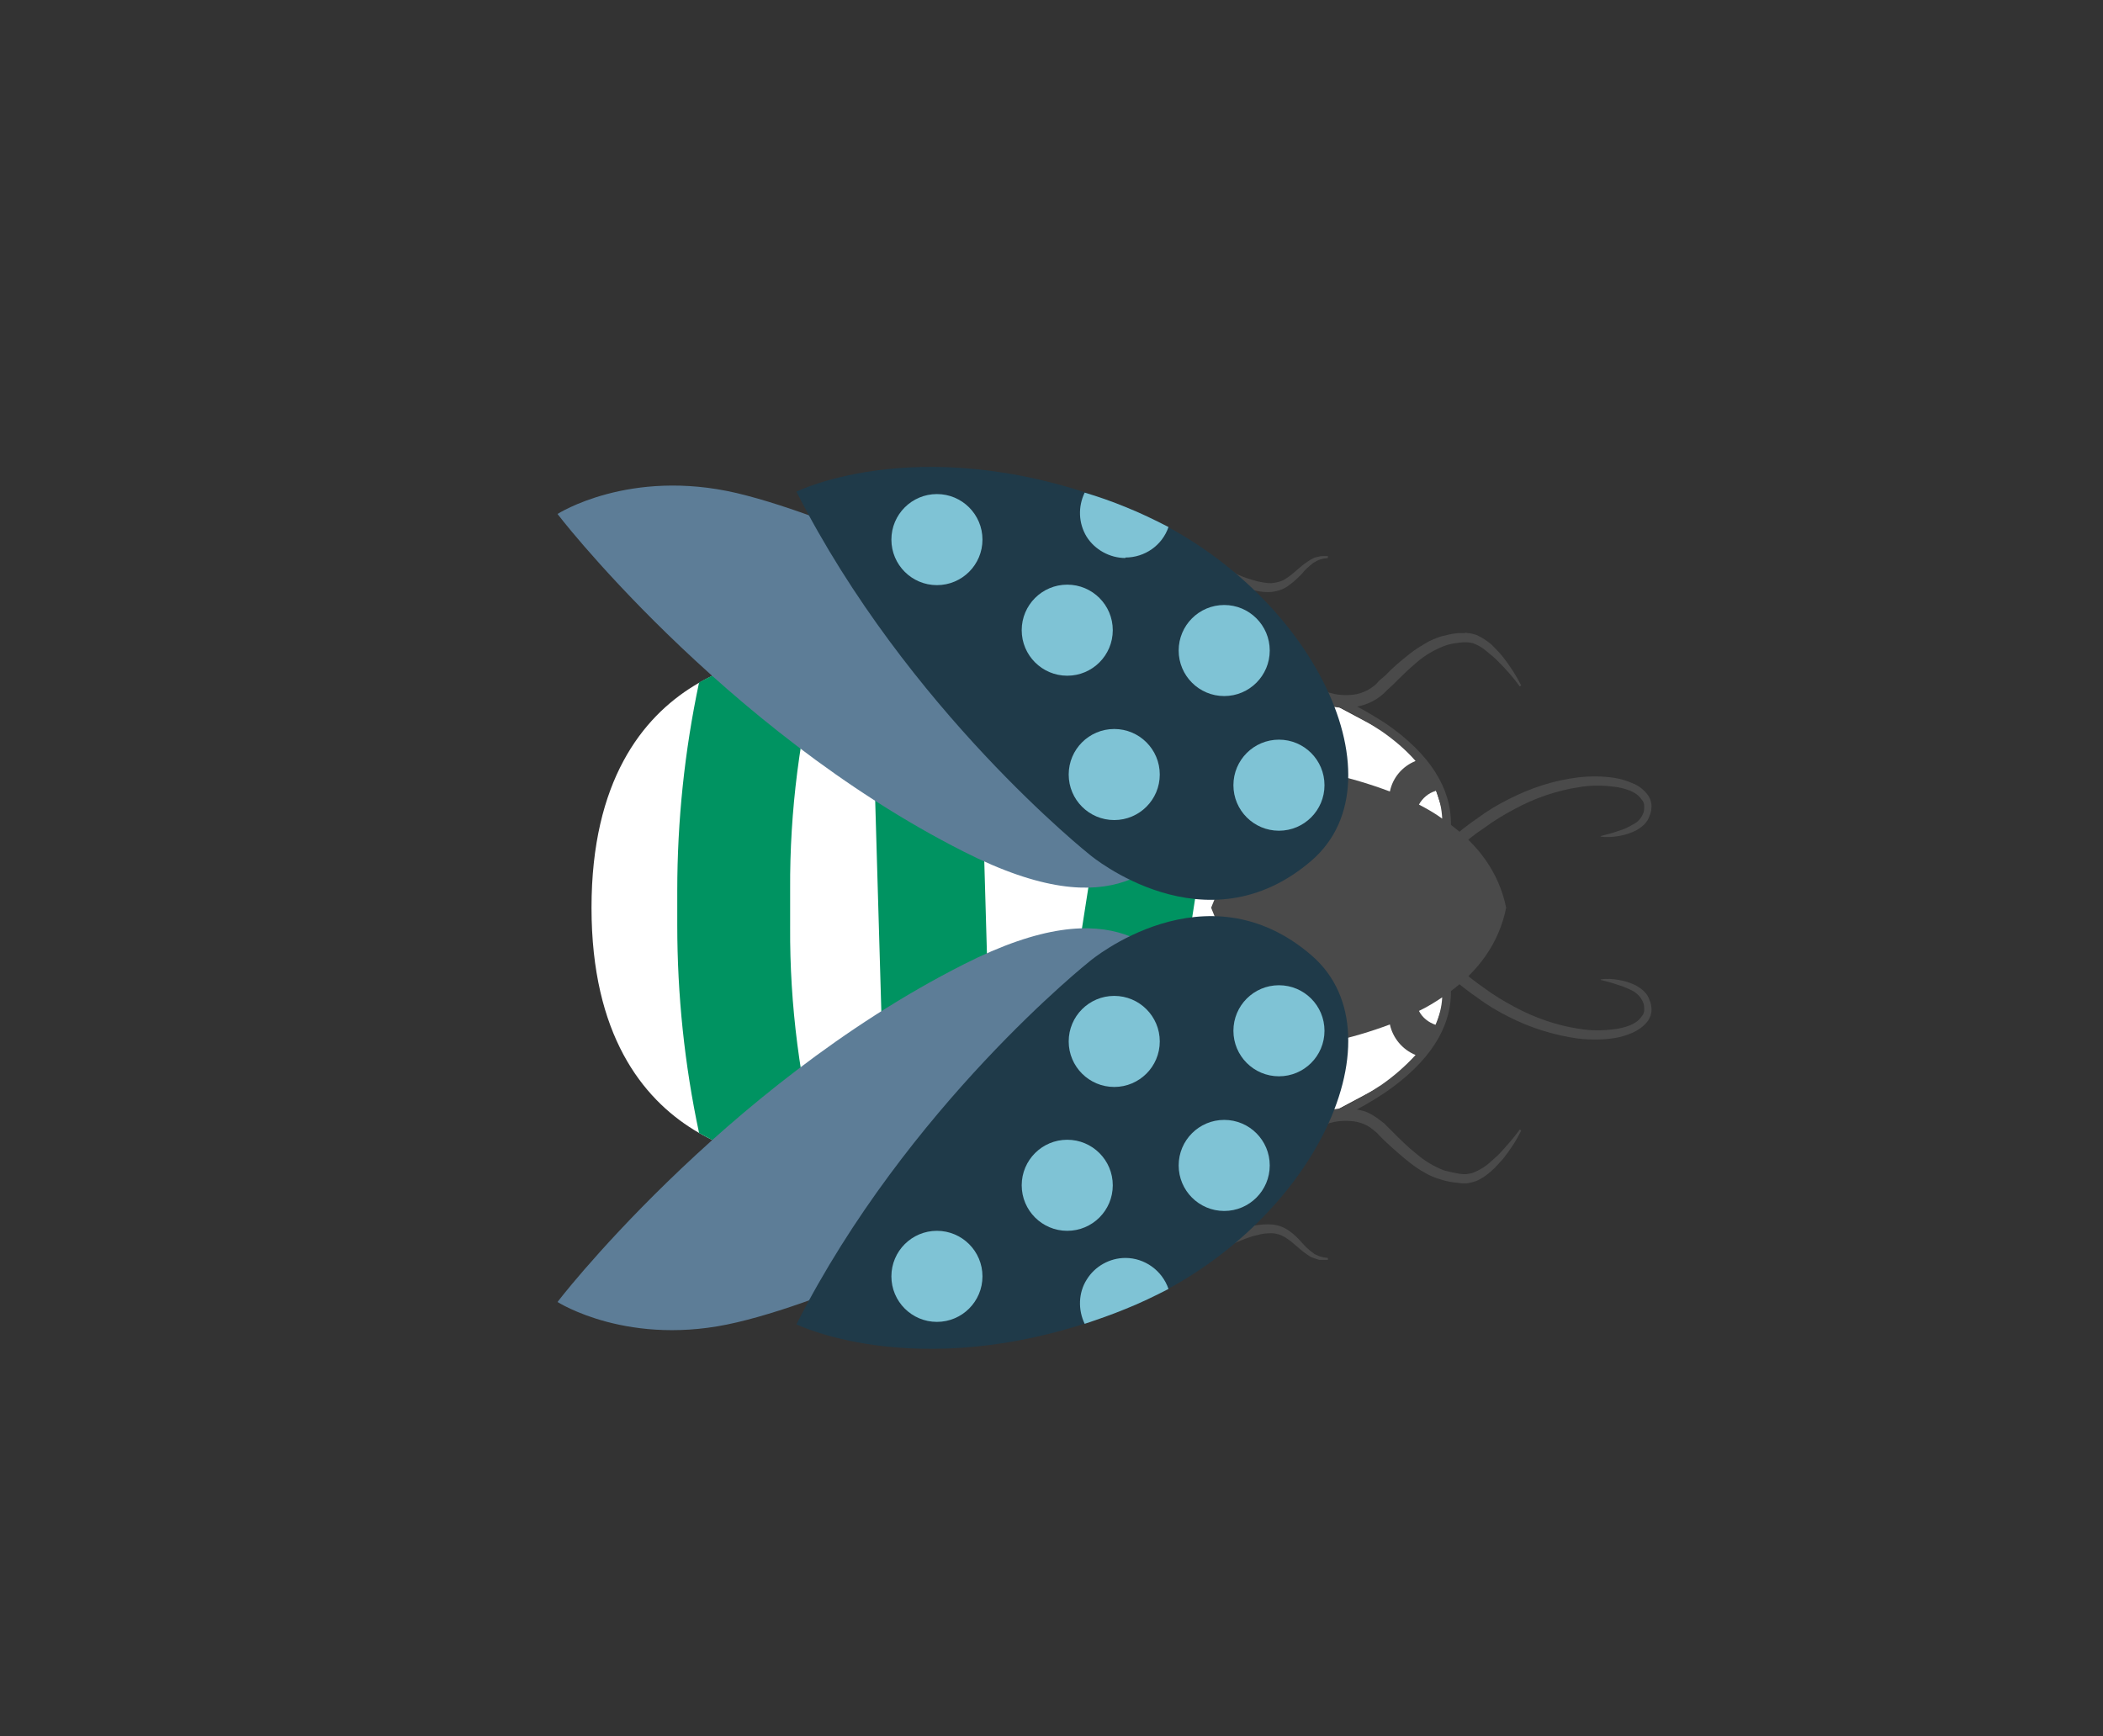 <svg xmlns="http://www.w3.org/2000/svg" data-name="Calque 2" viewBox="0 0 434.1 358.4"><rect x="0" y="0" width="434.1" height="358.4" fill="#333333" stroke="none"/><style>
@keyframes a0_t { 0% { transform: translate(227.9px,187.4px) rotate(0deg) translate(-112.9px,-91px); } 21.667% { transform: translate(227.9px,187.4px) rotate(0deg) translate(-112.9px,-91px); } 30% { transform: translate(227.9px,187.4px) rotate(-12deg) translate(-112.9px,-91px); } 50% { transform: translate(227.9px,187.4px) rotate(-12deg) translate(-112.9px,-91px); } 58.333% { transform: translate(227.9px,187.4px) rotate(0deg) translate(-112.9px,-91px); animation-timing-function: cubic-bezier(0,0,1,1); } 100% { transform: translate(227.9px,187.4px) rotate(0deg) translate(-112.9px,-91px); } }
@keyframes a1_o { 0% { opacity: 0; } 6.667% { opacity: 0; } 8.333% { opacity: 1; } 10% { opacity: 0; } 33.333% { opacity: 0; } 35% { opacity: 1; } 36.667% { opacity: 0; } 100% { opacity: 0; } }
@keyframes a2_t { 0% { transform: translate(134.3px,22.1px) rotate(0deg) translate(-327.9px,-355.8px); } 61.667% { transform: translate(134.3px,22.1px) rotate(0deg) translate(-327.9px,-355.8px); } 65% { transform: translate(134.3px,22.1px) rotate(-10deg) translate(-327.9px,-355.8px); } 68.333% { transform: translate(134.3px,22.1px) rotate(0deg) translate(-327.9px,-355.8px); } 86.667% { transform: translate(134.3px,22.1px) rotate(0deg) translate(-327.9px,-355.8px); } 90% { transform: translate(134.3px,22.1px) rotate(-10deg) translate(-327.9px,-355.8px); } 93.333% { transform: translate(134.3px,22.1px) rotate(0deg) translate(-327.9px,-355.8px); } 100% { transform: translate(134.3px,22.1px) rotate(0deg) translate(-327.9px,-355.8px); } }
@keyframes a3_t { 0% { transform: translate(154.5px,45.1px) rotate(0deg) translate(-348px,-378.8px); } 53.333% { transform: translate(154.5px,45.1px) rotate(0deg) translate(-348px,-378.8px); } 56.667% { transform: translate(154.5px,45.1px) rotate(-7deg) translate(-348px,-378.8px); } 61.667% { transform: translate(154.5px,45.1px) rotate(0deg) translate(-348px,-378.8px); } 78.333% { transform: translate(154.5px,45.1px) rotate(0deg) translate(-348px,-378.8px); } 81.667% { transform: translate(154.5px,45.1px) rotate(-7deg) translate(-348px,-378.8px); } 86.667% { transform: translate(154.5px,45.1px) rotate(0deg) translate(-348px,-378.8px); } 100% { transform: translate(154.5px,45.1px) rotate(0deg) translate(-348px,-378.8px); } }
@keyframes a4_t { 0% { transform: translate(118.5px,76.1px) rotate(0deg) translate(-312px,-409.8px); } 16.667% { transform: translate(118.5px,76.1px) rotate(0deg) translate(-312px,-409.8px); } 18.333% { transform: translate(118.5px,76.1px) rotate(8deg) translate(-312px,-409.8px); } 20% { transform: translate(118.5px,76.1px) rotate(0deg) translate(-312px,-409.8px); } 21.667% { transform: translate(118.5px,76.1px) rotate(14deg) translate(-312px,-409.8px); } 23.333% { transform: translate(118.5px,76.1px) rotate(0deg) translate(-312px,-409.8px); } 25% { transform: translate(118.5px,76.1px) rotate(14deg) translate(-312px,-409.8px); } 26.667% { transform: translate(118.5px,76.1px) rotate(0deg) translate(-312px,-409.8px); } 28.333% { transform: translate(118.5px,76.1px) rotate(14deg) translate(-312px,-409.8px); } 30% { transform: translate(118.5px,76.1px) rotate(0deg) translate(-312px,-409.8px); } 83.333% { transform: translate(118.5px,76.1px) rotate(0deg) translate(-312px,-409.8px); } 85% { transform: translate(118.5px,76.1px) rotate(8deg) translate(-312px,-409.8px); } 86.667% { transform: translate(118.5px,76.1px) rotate(0deg) translate(-312px,-409.8px); } 88.333% { transform: translate(118.5px,76.1px) rotate(14deg) translate(-312px,-409.8px); } 90% { transform: translate(118.5px,76.1px) rotate(0deg) translate(-312px,-409.8px); } 91.667% { transform: translate(118.5px,76.1px) rotate(14deg) translate(-312px,-409.8px); } 93.333% { transform: translate(118.5px,76.1px) rotate(0deg) translate(-312px,-409.8px); } 95% { transform: translate(118.5px,76.1px) rotate(14deg) translate(-312px,-409.8px); } 96.667% { transform: translate(118.5px,76.1px) rotate(0deg) translate(-312px,-409.8px); } 100% { transform: translate(118.5px,76.1px) rotate(0deg) translate(-312px,-409.8px); } }
@keyframes a5_t { 0% { transform: translate(184.1px,78.9px) rotate(0deg) translate(-377.6px,-412.6px); } 1.667% { transform: translate(184.1px,78.9px) rotate(-10deg) translate(-377.6px,-412.6px); } 5% { transform: translate(184.1px,78.9px) rotate(0deg) translate(-377.6px,-412.6px); } 33.333% { transform: translate(184.1px,78.9px) rotate(0deg) translate(-377.6px,-412.6px); } 35% { transform: translate(184.1px,78.9px) rotate(-10deg) translate(-377.6px,-412.6px); } 36.667% { transform: translate(184.1px,78.9px) rotate(0deg) translate(-377.6px,-412.6px); } 58.333% { transform: translate(184.1px,78.9px) rotate(0deg) translate(-377.6px,-412.6px); } 61.667% { transform: translate(184.1px,78.9px) rotate(-10deg) translate(-377.6px,-412.6px); } 63.333% { transform: translate(184.1px,78.9px) rotate(0deg) translate(-377.6px,-412.6px); } 78.333% { transform: translate(184.1px,78.9px) rotate(0deg) translate(-377.6px,-412.6px); } 80% { transform: translate(184.1px,78.9px) rotate(-10deg) translate(-377.6px,-412.6px); } 83.333% { transform: translate(184.1px,78.9px) rotate(0deg) translate(-377.6px,-412.6px); } 100% { transform: translate(184.1px,78.9px) rotate(0deg) translate(-377.6px,-412.6px); } }
@keyframes a6_t { 0% { transform: translate(134.3px,160px) rotate(0deg) translate(-327.9px,-493.6px); } 48.333% { transform: translate(134.3px,160px) rotate(0deg) translate(-327.9px,-493.6px); } 51.667% { transform: translate(134.3px,160px) rotate(6deg) translate(-327.9px,-493.6px); } 55% { transform: translate(134.3px,160px) rotate(0deg) translate(-327.9px,-493.6px); } 93.333% { transform: translate(134.3px,160px) rotate(0deg) translate(-327.9px,-493.6px); } 96.667% { transform: translate(134.3px,160px) rotate(6deg) translate(-327.9px,-493.6px); } 100% { transform: translate(134.3px,160px) rotate(0deg) translate(-327.9px,-493.6px); } }
@keyframes a7_t { 0% { transform: translate(155.5px,135.6px) rotate(0deg) translate(-349px,-469.3px); } 41.667% { transform: translate(155.5px,135.6px) rotate(0deg) translate(-349px,-469.3px); } 46.667% { transform: translate(155.5px,135.6px) rotate(10deg) translate(-349px,-469.3px); } 50% { transform: translate(155.5px,135.6px) rotate(0deg) translate(-349px,-469.3px); } 86.667% { transform: translate(155.5px,135.6px) rotate(0deg) translate(-349px,-469.3px); } 91.667% { transform: translate(155.5px,135.6px) rotate(10deg) translate(-349px,-469.3px); } 95% { transform: translate(155.5px,135.6px) rotate(0deg) translate(-349px,-469.3px); } 100% { transform: translate(155.5px,135.6px) rotate(0deg) translate(-349px,-469.3px); } }
@keyframes a8_t { 0% { transform: translate(121.5px,106.1px) rotate(0deg) translate(-315px,-439.8px); } 16.667% { transform: translate(121.5px,106.1px) rotate(0deg) translate(-315px,-439.8px); } 18.333% { transform: translate(121.5px,106.1px) rotate(-8deg) translate(-315px,-439.8px); } 20% { transform: translate(121.5px,106.1px) rotate(0deg) translate(-315px,-439.8px); } 21.667% { transform: translate(121.5px,106.1px) rotate(-8deg) translate(-315px,-439.8px); } 23.333% { transform: translate(121.5px,106.1px) rotate(0deg) translate(-315px,-439.8px); } 25% { transform: translate(121.5px,106.1px) rotate(-8deg) translate(-315px,-439.8px); } 26.667% { transform: translate(121.5px,106.1px) rotate(0deg) translate(-315px,-439.8px); } 28.333% { transform: translate(121.5px,106.1px) rotate(-8deg) translate(-315px,-439.8px); } 30% { transform: translate(121.5px,106.1px) rotate(0deg) translate(-315px,-439.8px); } 83.333% { transform: translate(121.5px,106.1px) rotate(0deg) translate(-315px,-439.8px); } 85% { transform: translate(121.5px,106.1px) rotate(-8deg) translate(-315px,-439.8px); } 86.667% { transform: translate(121.5px,106.1px) rotate(0deg) translate(-315px,-439.8px); } 88.333% { transform: translate(121.5px,106.1px) rotate(-8deg) translate(-315px,-439.8px); } 90% { transform: translate(121.5px,106.1px) rotate(0deg) translate(-315px,-439.8px); } 91.667% { transform: translate(121.5px,106.1px) rotate(-8deg) translate(-315px,-439.8px); } 93.333% { transform: translate(121.5px,106.1px) rotate(0deg) translate(-315px,-439.8px); } 95% { transform: translate(121.5px,106.1px) rotate(-8deg) translate(-315px,-439.8px); } 96.667% { transform: translate(121.5px,106.1px) rotate(0deg) translate(-315px,-439.8px); } 100% { transform: translate(121.5px,106.1px) rotate(0deg) translate(-315px,-439.8px); } }
@keyframes a9_t { 0% { transform: translate(186.5px,105.6px) rotate(0deg) translate(-380px,-439.3px); } 3.333% { transform: translate(186.5px,105.6px) rotate(0deg) translate(-380px,-439.3px); } 6.667% { transform: translate(186.5px,105.6px) rotate(7deg) translate(-380px,-439.3px); } 8.333% { transform: translate(186.5px,105.6px) rotate(0deg) translate(-380px,-439.3px); } 51.667% { transform: translate(186.5px,105.6px) rotate(0deg) translate(-380px,-439.3px); } 53.333% { transform: translate(186.5px,105.6px) rotate(7deg) translate(-380px,-439.3px); } 55% { transform: translate(186.5px,105.6px) rotate(0deg) translate(-380px,-439.3px); } 70% { transform: translate(186.5px,105.6px) rotate(0deg) translate(-380px,-439.3px); } 71.667% { transform: translate(186.5px,105.6px) rotate(7deg) translate(-380px,-439.3px); } 75% { transform: translate(186.5px,105.6px) rotate(0deg) translate(-380px,-439.3px); } 100% { transform: translate(186.5px,105.6px) rotate(0deg) translate(-380px,-439.3px); } }
@keyframes a10_t { 0% { transform: translate(152px,80.6px) rotate(0deg) translate(-102.6px,-80.6px); } 16.667% { transform: translate(152px,80.6px) rotate(0deg) translate(-102.6px,-80.6px); } 18.333% { transform: translate(152px,80.6px) rotate(21deg) translate(-102.6px,-80.6px); } 20% { transform: translate(152px,80.6px) rotate(0deg) translate(-102.6px,-80.6px); } 21.667% { transform: translate(152px,80.6px) rotate(21deg) translate(-102.6px,-80.6px); } 23.333% { transform: translate(152px,80.6px) rotate(0deg) translate(-102.6px,-80.6px); } 25% { transform: translate(152px,80.6px) rotate(21deg) translate(-102.6px,-80.6px); } 26.667% { transform: translate(152px,80.6px) rotate(0deg) translate(-102.6px,-80.6px); } 28.333% { transform: translate(152px,80.6px) rotate(21deg) translate(-102.6px,-80.6px); } 30% { transform: translate(152px,80.6px) rotate(0deg) translate(-102.6px,-80.6px); } 83.333% { transform: translate(152px,80.6px) rotate(0deg) translate(-102.6px,-80.6px); } 85% { transform: translate(152px,80.6px) rotate(21deg) translate(-102.6px,-80.6px); } 86.667% { transform: translate(152px,80.6px) rotate(0deg) translate(-102.6px,-80.6px); } 88.333% { transform: translate(152px,80.6px) rotate(21deg) translate(-102.6px,-80.6px); } 90% { transform: translate(152px,80.6px) rotate(0deg) translate(-102.6px,-80.6px); } 91.667% { transform: translate(152px,80.6px) rotate(21deg) translate(-102.6px,-80.6px); } 93.333% { transform: translate(152px,80.6px) rotate(0deg) translate(-102.6px,-80.6px); } 95% { transform: translate(152px,80.6px) rotate(21deg) translate(-102.6px,-80.6px); } 96.667% { transform: translate(152px,80.6px) rotate(0deg) translate(-102.6px,-80.6px); } 100% { transform: translate(152px,80.6px) rotate(0deg) translate(-102.6px,-80.6px); } }
@keyframes a11_t { 0% { transform: translate(149.5px,103.1px) rotate(0deg) translate(-100.1px,-10.4px); } 16.667% { transform: translate(149.5px,103.1px) rotate(0deg) translate(-100.1px,-10.4px); } 18.333% { transform: translate(149.5px,103.1px) rotate(-21deg) translate(-100.1px,-10.4px); } 20% { transform: translate(149.5px,103.1px) rotate(0deg) translate(-100.1px,-10.4px); } 21.667% { transform: translate(149.5px,103.1px) rotate(-21deg) translate(-100.1px,-10.4px); } 23.333% { transform: translate(149.5px,103.1px) rotate(0deg) translate(-100.1px,-10.4px); } 25% { transform: translate(149.5px,103.1px) rotate(-21deg) translate(-100.1px,-10.4px); } 26.667% { transform: translate(149.5px,103.1px) rotate(0deg) translate(-100.1px,-10.4px); } 28.333% { transform: translate(149.5px,103.1px) rotate(-21deg) translate(-100.1px,-10.4px); } 30% { transform: translate(149.5px,103.1px) rotate(0deg) translate(-100.1px,-10.4px); } 83.333% { transform: translate(149.5px,103.1px) rotate(0deg) translate(-100.1px,-10.4px); } 85% { transform: translate(149.5px,103.1px) rotate(-21deg) translate(-100.1px,-10.4px); } 86.667% { transform: translate(149.5px,103.1px) rotate(0deg) translate(-100.1px,-10.4px); } 88.333% { transform: translate(149.5px,103.1px) rotate(-21deg) translate(-100.1px,-10.4px); } 90% { transform: translate(149.5px,103.1px) rotate(0deg) translate(-100.1px,-10.4px); } 91.667% { transform: translate(149.5px,103.1px) rotate(-21deg) translate(-100.1px,-10.4px); } 93.333% { transform: translate(149.5px,103.1px) rotate(0deg) translate(-100.1px,-10.4px); } 95% { transform: translate(149.5px,103.1px) rotate(-21deg) translate(-100.1px,-10.4px); } 96.667% { transform: translate(149.5px,103.1px) rotate(0deg) translate(-100.1px,-10.4px); } 100% { transform: translate(149.5px,103.1px) rotate(0deg) translate(-100.1px,-10.4px); } }
</style><g transform="translate(227.9,187.4) translate(-112.9,-91)" style="animation: 6s linear infinite both a0_t;"><g transform="translate(7.1,38.8)"><path class="cls-2" d="M173.2 24.5l-6.9-7.3l-23.9-12.7l-100.2-4.5c0 0-42.2-0.3-42.2 52.2c0 52.5 42.2 52.3 42.2 52.3l100.2-4.5l23.9-12.7l6.9-7.3l3.2-9.9v-35.7Z" fill="#fff"/><path class="cls-3" d="M41 56.1c0-1.5 0-2.8 0-3.9c0-1.1 0-2.3 0-3.8c-0.1-16.2 2-32.4 6.1-48.1l-5-0.3c-7 .3-13.8 2.3-19.9 5.7c-3 14.2-4.5 28.6-4.5 43c0 1.3 0 2.5 0 3.5c0 1.1 0 2.3 0 3.6c0 14.4 1.5 28.8 4.5 42.9c6.1 3.5 13 5.5 20 5.8l5-0.2c-4.2-15.7-6.3-32-6.2-48.2Z" fill="#009361"/><path class="cls-3" d="M109.6 3l-15.5 99.1l22.6-1l15.1-97.1l-22.2-1Z" fill="#009361"/><path class="cls-3" d="M57.7 .7l3 102.9l22.1-1l-2.9-100.9l-22.2-1Z" fill="#009361"/></g><path class="cls-4" d="M184.5 73.8c.1-7.5-4.4-14.6-13.4-20.8c-5.5-3.6-11.4-6.5-17.6-8.6l-0.5 1.6c6 2.1 11.8 5 17.1 8.5c2.6 1.8 5 3.8 7.1 6.2c-2.7 1.1-4.7 3.4-5.3 6.3c-8-3-16.4-4.9-24.9-5.6l-12 29.6l12 29.6c8.5-0.7 16.9-2.5 24.9-5.5c.6 2.8 2.6 5.2 5.3 6.3c-2.1 2.3-4.5 4.4-7.1 6.2c-5.3 3.5-11.1 6.4-17.1 8.4l.5 1.7c6.2-2.1 12.1-5 17.5-8.6c9-6.2 13.6-13.3 13.5-20.9c5.5-4.1 9.9-9.7 11.4-17.2c-1.5-7.4-5.9-13-11.4-17.1Zm-3.1-7c.8 1.9 1.2 3.8 1.3 5.8c-1.5-1.1-3.1-2-4.8-2.9c.7-1.3 2-2.4 3.4-2.8Zm0 48.4c-1.5-0.5-2.8-1.5-3.5-2.9c1.7-0.8 3.3-1.8 4.8-2.8c-0.1 2-0.6 3.9-1.4 5.7Z" fill="#4a4a4a"/><g opacity="0" transform="translate(158,47.8)" style="animation: 6s linear infinite both a1_o;"><path d="M6 23.7l-5.1-10.1l-0.9-13.6l13 6.2c0 0 8.1 7.7 8 6.6c0-1 3.9 7.2 3.9 7.2l1 7.7c0 0-19.9-4-19.9-4Z" fill="#4a4a4a"/><path d="M6 62.6c0 0 19.9-4 19.9-4l-0.9 7.7c-0.1 0-4 8.2-4 7.2c.1-1.1-8 6.5-8 6.5l-13 6.3l.9-13.6Z" fill="#4a4a4a"/><path d="M13.6 10.7c0 0 2.4-0.1 4.3 5.9c2 6 .1 9.4 .1 9.4c0 0-0.5-4.1-1.7-8.9c-1.3-4.8-2.7-6.4-2.7-6.4Z" fill="#fff"/><path d="M18.6 61.6c0 0 2 1.4 0 7.4c-1.9 6-5.5 7.7-5.5 7.7c0 0 2-3.6 3.9-8.2c1.8-4.7 1.6-6.9 1.6-6.9Z" fill="#fff"/></g><path class="cls-4" d="M329.1 353.5c.9 .5 1.9 1 2.9 1.4c1 .5 2 1 3 1.4c1 .4 2 .7 3.1 1c.9 .2 1.9 .4 2.9 .4c1-0.1 2-0.3 2.8-0.8c1-0.6 1.8-1.3 2.6-2c.9-0.8 1.8-1.5 2.8-2.1c.3-0.1 .5-0.3 .8-0.4c.3-0.1 .6-0.1 .9-0.2c.3-0.1 .6-0.1 .9-0.1h.9v.4l-0.8 .1l-0.8 .2c-0.3 .1-0.5 .2-0.7 .3c-0.3 .2-0.5 .3-0.7 .4c-0.9 .7-1.7 1.4-2.4 2.3c-0.8 .8-1.6 1.6-2.6 2.3c-1 .8-2.2 1.2-3.5 1.4c-1.2 .1-2.4 0-3.6-0.3c-1.2-0.2-2.3-0.5-3.4-0.9c-1.1-0.4-2.2-0.8-3.2-1.3c-1.1-0.4-2.1-1-3.1-1.5Z" fill="#4a4a4a" transform="translate(134.3,22.1) translate(-327.9,-355.8)" style="animation: 6s linear infinite both a2_t;"/><path class="cls-4" d="M392.2 379c-1.3-1.8-2.8-3.5-4.4-5.1c-0.8-0.8-1.6-1.5-2.5-2.2c-0.8-0.7-1.7-1.2-2.7-1.6c-0.5-0.1-0.9-0.2-1.4-0.2c-0.1 0-0.3 0-0.4 0c-0.1 0-0.2 0-0.3 0l-0.9 .1c-1 .1-2.1 .3-3.1 .7c-2 .8-3.9 1.9-5.5 3.3c-1.7 1.4-3.3 3-4.9 4.6l-1.2 1.1c-0.2 .2-0.5 .5-0.7 .7c-0.2 .2-0.5 .4-0.7 .6c-1 .8-2.2 1.4-3.4 1.8c-2.4 .8-5 .8-7.4 .2c-1.2-0.3-2.4-0.7-3.5-1.3c-0.5-0.2-1.1-0.5-1.6-0.8c-0.5-0.3-1.1-0.6-1.6-1l1.5-2c.2 .1 .4 .3 .6 .4l.7 .4c.5 .3 1 .5 1.5 .7c.9 .5 1.9 .8 3 1c1 .3 2 .4 3 .4c1.1 0 2.1-0.1 3-0.4c1-0.3 1.9-0.8 2.7-1.4c.2-0.2 .4-0.3 .6-0.5c.1-0.2 .3-0.3 .5-0.6l1.3-1.1c1.6-1.7 3.4-3.2 5.2-4.6c1-0.8 2-1.4 3-2c1.1-0.7 2.2-1.1 3.3-1.5c1.2-0.3 2.4-0.6 3.6-0.7c.3 0 .6 0 .9 0h.4c.2-0.1 .4-0.1 .6 0c.6 0 1.3 .2 1.9 .4c1.1 .5 2.2 1.2 3.1 2c.8 .8 1.7 1.7 2.4 2.6c1.4 1.8 2.7 3.8 3.7 5.8Z" fill="#4a4a4a" transform="translate(154.5,45.1) translate(-348,-378.8)" style="animation: 6s linear infinite both a3_t;"/><path class="cls-5" d="M193.6 343.4c0 0 14.8-9.5 37-4.3c22.2 5.3 56 22.6 56 22.6c0 0 51.9 37.5 38.4 47.5c-7.1 5.3-15.3 20.3-47.6 3.9c-50-25.3-85.1-71.2-83.8-69.7Z" fill="#5d7d97" transform="translate(118.5,76.1) translate(-312,-409.8)" style="animation: 6s linear infinite both a4_t;"/><path class="cls-4" d="M408.9 409.9c1.2-0.3 2.4-0.6 3.5-1c1.1-0.3 2.2-0.8 3.2-1.4c1-0.5 1.7-1.3 2.1-2.3c.2-0.5 .2-1 .2-1.5c0-0.5-0.2-1-0.5-1.3c-0.6-0.9-1.5-1.5-2.5-1.9c-1.1-0.4-2.2-0.7-3.4-0.8c-2.3-0.3-4.7-0.3-7 .1c-4.7 .7-9.3 2.3-13.5 4.6c-2.1 1.1-4.2 2.4-6.1 3.8c-2 1.3-3.8 2.8-5.6 4.4l-1.7-1.8c1-0.8 1.9-1.6 2.9-2.4c1-0.8 2-1.5 3-2.2c2-1.5 4.2-2.8 6.4-3.9c4.5-2.3 9.3-3.9 14.3-4.5c2.5-0.3 5.1-0.3 7.6 .1c1.3 .2 2.5 .6 3.7 1.1c1.3 .5 2.4 1.4 3.2 2.5c.2 .3 .4 .7 .5 1c.1 .4 .2 .8 .2 1.1c0 .8-0.1 1.5-0.4 2.1c-0.2 .7-0.6 1.3-1.1 1.8c-0.5 .5-1.1 .9-1.6 1.2c-1.2 .6-2.4 1-3.7 1.2c-1.2 .2-2.5 .3-3.7 .1Z" fill="#4a4a4a" transform="translate(184.1,78.9) translate(-377.6,-412.6)" style="animation: 6s linear infinite both a5_t;"/><path class="cls-4" d="M329.1 496c.9-0.5 1.9-1 2.9-1.5c1-0.5 2-0.9 3-1.3c1-0.4 2-0.8 3.1-1c.9-0.3 1.9-0.4 2.9-0.4c1 0 2 .3 2.8 .8c1 .6 1.8 1.3 2.6 2c.9 .8 1.8 1.5 2.8 2.1c.3 .1 .5 .2 .8 .3c.3 .1 .6 .2 .9 .3c.3 0 .6 0 .9 0h.9v-0.4l-0.8-0.1l-0.8-0.2c-0.3-0.1-0.5-0.2-0.7-0.3c-0.3-0.1-0.5-0.2-0.7-0.4c-0.9-0.6-1.7-1.4-2.4-2.2c-0.8-0.9-1.6-1.7-2.6-2.4c-1-0.7-2.2-1.2-3.5-1.3c-1.2-0.1-2.4 0-3.6 .2c-1.2 .3-2.3 .6-3.4 .9c-1.1 .4-2.2 .8-3.2 1.3c-1.1 .5-2.1 1-3.1 1.6Z" fill="#4a4a4a" transform="translate(134.3,160) translate(-327.9,-493.6)" style="animation: 6s linear infinite both a6_t;"/><path class="cls-4" d="M392.2 470.5c-1.3 1.8-2.8 3.5-4.4 5.2c-0.8 .7-1.6 1.5-2.5 2.2c-0.8 .6-1.7 1.1-2.7 1.5c-0.5 .2-0.9 .2-1.4 .3c-0.1 0-0.3 0-0.4 0c-0.1 0-0.2 0-0.3 0l-0.9-0.1c-1-0.2-2.1-0.4-3.1-0.7c-2-0.8-3.9-1.9-5.5-3.3c-1.8-1.4-3.4-3-5-4.6l-1.2-1.2c-0.2-0.2-0.4-0.4-0.6-0.6c-0.3-0.2-0.5-0.4-0.8-0.6c-1-0.8-2.1-1.5-3.3-1.9c-2.4-0.7-5-0.8-7.5-0.1c-1.1 .3-2.3 .7-3.4 1.2c-0.6 .3-1.1 .6-1.6 .8c-0.6 .3-1 .6-1.6 1l1.4 2c.2-0.1 .5-0.2 .7-0.4l.7-0.4c.5-0.2 1-0.4 1.4-0.7c1-0.4 2-0.8 3-1c1-0.3 2.1-0.4 3.1-0.4c1 0 2.1 .1 3 .4c1 .3 1.9 .8 2.6 1.4c.2 .2 .4 .3 .6 .5c.2 .2 .4 .3 .6 .6l1.2 1.2c1.7 1.6 3.4 3.1 5.3 4.6c.9 .7 1.9 1.4 3 2c1 .6 2.2 1.1 3.3 1.4c1.2 .4 2.4 .6 3.6 .7l.8 .1h.5c.2 0 .4 0 .5 0c.7-0.1 1.4-0.3 2-0.5c1.1-0.5 2.1-1.2 3-2c.9-0.8 1.7-1.7 2.5-2.6c1.4-1.8 2.7-3.7 3.7-5.8Z" fill="#4a4a4a" transform="translate(155.5,135.6) translate(-349,-469.3)" style="animation: 6s linear infinite both a7_t;"/><path class="cls-5" d="M193.6 506.1c0 0 14.8 9.5 37 4.2c22.2-5.2 56-22.5 56-22.5c0 0 51.9-37.5 38.4-47.6c-7.1-5.2-15.3-20.2-47.6-3.8c-50 25.3-85.1 71.2-83.8 69.7Z" fill="#5d7d97" transform="translate(121.5,106.1) translate(-315,-439.8)" style="animation: 6s linear infinite both a8_t;"/><path class="cls-4" d="M408.9 439.6c1.2 .3 2.4 .6 3.5 1c1.1 .3 2.2 .8 3.2 1.3c1 .6 1.7 1.4 2.1 2.4c.2 .5 .2 1 .2 1.5c0 .5-0.2 1-0.5 1.3c-0.6 .9-1.5 1.5-2.5 1.9c-1.1 .4-2.2 .7-3.4 .8c-2.3 .3-4.7 .3-7-0.1c-4.7-0.7-9.3-2.3-13.5-4.6c-2.1-1.1-4.2-2.4-6.1-3.8c-2-1.4-3.8-2.8-5.6-4.4l-1.7 1.8c1 .8 1.9 1.6 2.9 2.4c1 .8 2 1.5 3 2.2c2 1.5 4.2 2.8 6.4 3.9c4.5 2.3 9.3 3.8 14.3 4.5c2.5 .3 5.1 .3 7.6-0.1c1.3-0.2 2.5-0.6 3.7-1.1c1.3-0.6 2.4-1.4 3.2-2.5c.2-0.4 .4-0.7 .5-1c.1-0.4 .2-0.8 .2-1.2c0-0.7-0.1-1.4-0.4-2c-0.2-0.7-0.6-1.3-1.1-1.8c-0.5-0.5-1.1-0.9-1.6-1.2c-1.2-0.6-2.4-1-3.7-1.2c-1.2-0.2-2.5-0.3-3.7-0.1Z" fill="#4a4a4a" transform="translate(186.5,105.6) translate(-380,-439.3)" style="animation: 6s linear infinite both a9_t;"/><g transform="translate(152,80.6) translate(-102.6,-80.6)" style="animation: 6s linear infinite both a10_t;"><path class="cls-6" d="M0 5.1c0 0 26.9-13.4 68 3.2c37.7 15.1 57.8 56 38.4 72.9c-21.9 19-45.8-1.1-45.8-1.1c0 0-37.7-29.9-60.6-75Z" fill="#1f3a49"/><ellipse cx="55.9" cy="33.7" class="cls-7" rx="9.4" ry="9.4" fill="#7fc3d5"/><ellipse cx="29" cy="15" class="cls-7" rx="9.4" ry="9.4" fill="#7fc3d5"/><path class="cls-7" d="M67.9 18.7c4 0 7.6-2.5 8.9-6.3c-2.9-1.5-5.8-2.9-8.8-4.1c-2.9-1.2-5.8-2.2-8.5-3c-1.4 2.9-1.3 6.3 .4 9.1c1.7 2.7 4.8 4.4 8 4.4Z" fill="#7fc3d5"/><ellipse cx="99.6" cy="65.7" class="cls-7" rx="9.4" ry="9.4" fill="#7fc3d5"/><ellipse cx="65.6" cy="63.5" class="cls-7" rx="9.4" ry="9.4" fill="#7fc3d5"/><ellipse cx="88.3" cy="37.9" class="cls-7" rx="9.4" ry="9.4" fill="#7fc3d5"/></g><g transform="translate(149.5,103.1) translate(-100.1,-10.4)" style="animation: 6s linear infinite both a11_t;"><path class="cls-6" d="M0 84.3c0 0 26.9 13.3 68-3.2c37.7-15.1 57.8-56 38.4-72.9c-21.9-19-45.8 1.1-45.8 1.1c0 0-37.7 29.9-60.6 75Z" fill="#1f3a49"/><ellipse cx="55.9" cy="55.6" class="cls-7" rx="9.4" ry="9.4" fill="#7fc3d5"/><ellipse cx="29" cy="74.4" class="cls-7" rx="9.4" ry="9.4" fill="#7fc3d5"/><path class="cls-7" d="M67.9 70.6c4 0 7.6 2.6 8.9 6.4c-2.9 1.5-5.8 2.9-8.8 4.1c-2.9 1.2-5.8 2.2-8.5 3.1c-1.4-2.9-1.3-6.4 .4-9.1c1.7-2.8 4.8-4.5 8-4.5Z" fill="#7fc3d5"/><ellipse cx="99.6" cy="23.7" class="cls-7" rx="9.4" ry="9.4" fill="#7fc3d5"/><ellipse cx="65.6" cy="25.9" class="cls-7" rx="9.4" ry="9.4" fill="#7fc3d5"/><ellipse cx="88.3" cy="51.5" class="cls-7" rx="9.4" ry="9.4" fill="#7fc3d5"/></g></g></svg>